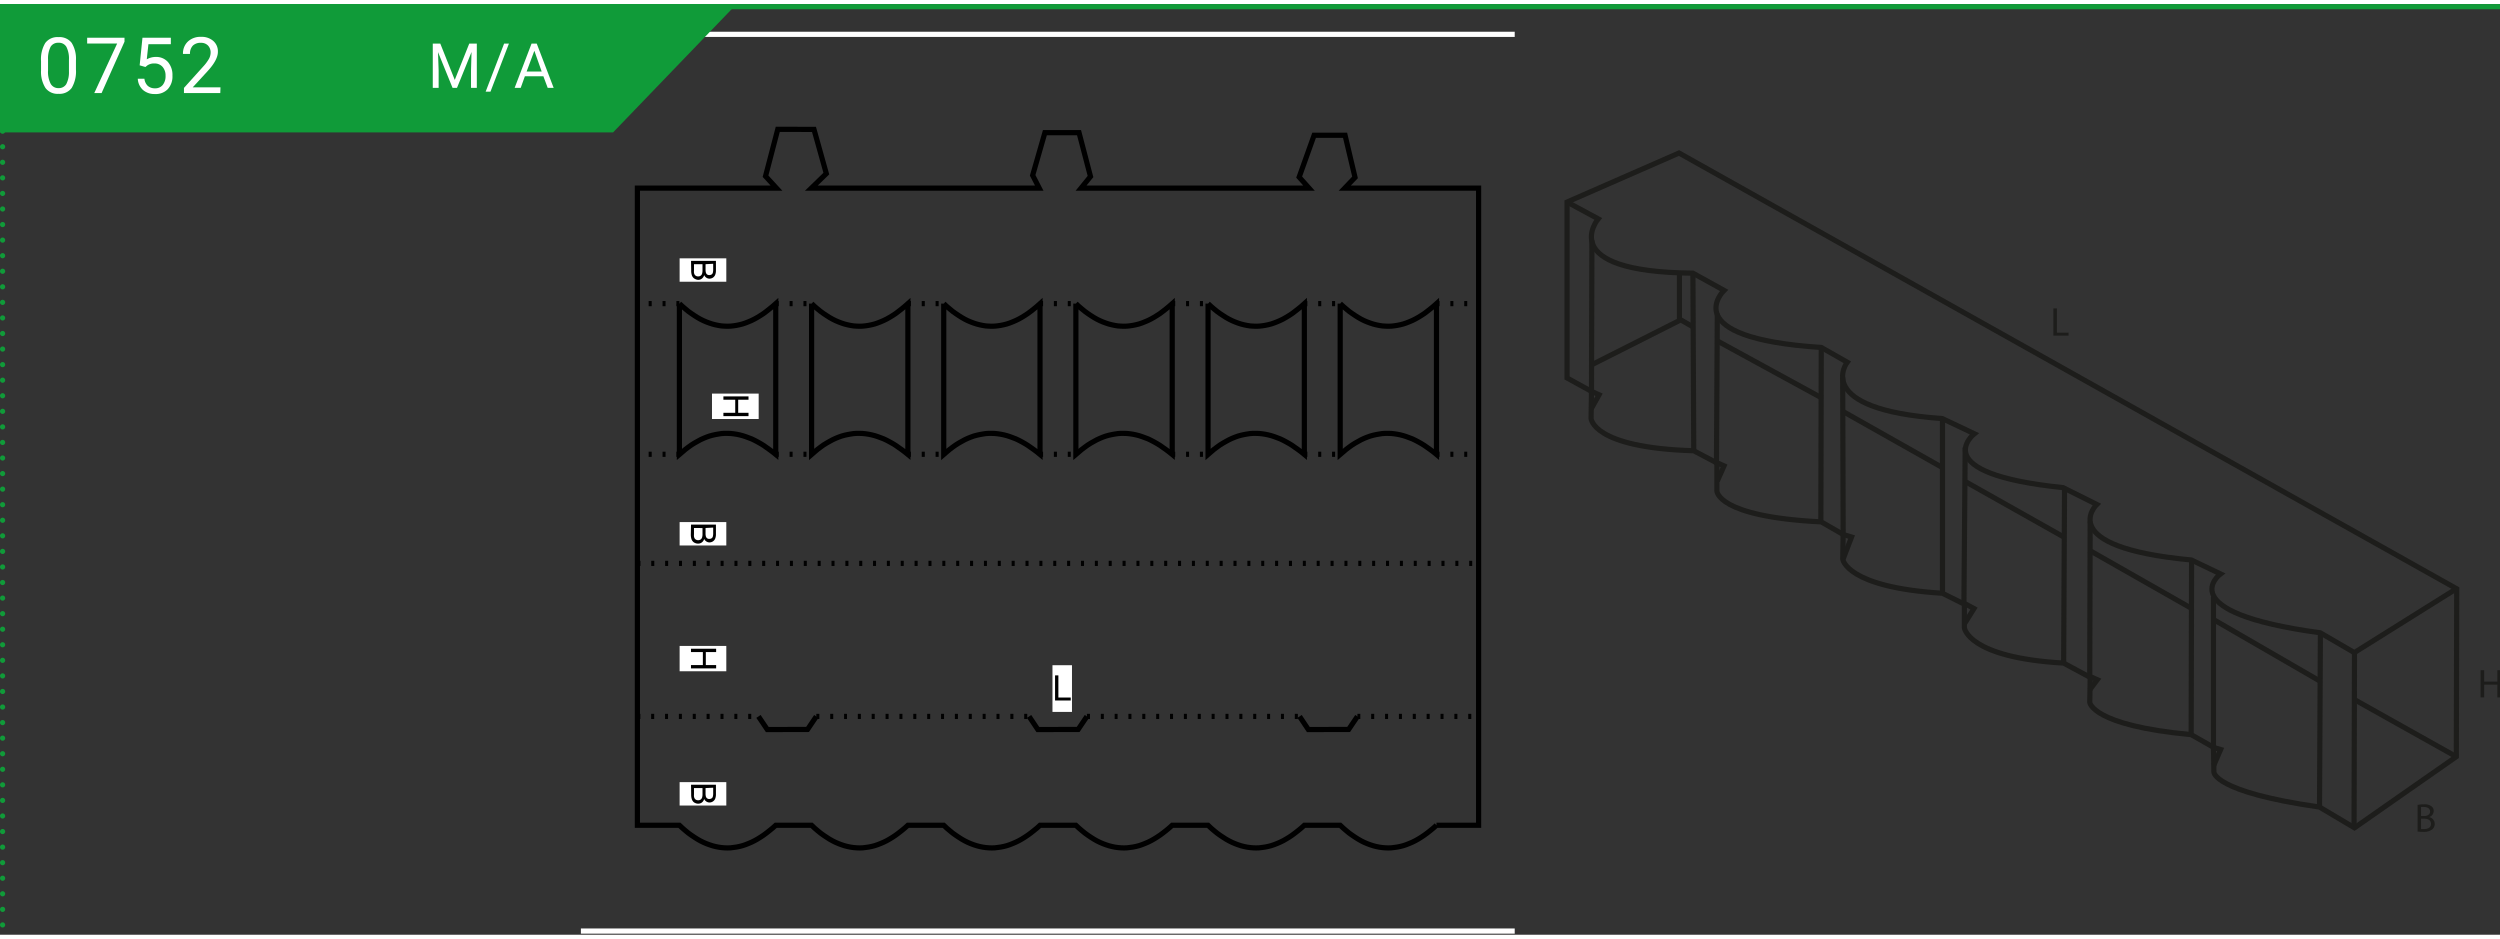 <svg xmlns="http://www.w3.org/2000/svg" xmlns:xlink="http://www.w3.org/1999/xlink" width="964px" height="362px" viewBox="0 0 481.89 179.39"><rect x="0" y="0" width="481.89" height="179.39" fill="#333333" stroke="none"/><defs><style>.cls-1,.cls-11,.cls-2,.cls-5,.cls-7,.cls-8,.cls-9{fill:none;}.cls-2{stroke:#000;}.cls-2,.cls-5{stroke-miterlimit:10;}.cls-3{fill:#fff;}.cls-4{clip-path:url(#clip-path);}.cls-5{stroke:#fff;}.cls-6{fill:#109b39;}.cls-7,.cls-8,.cls-9{stroke:#109b39;}.cls-8,.cls-9{stroke-linecap:round;stroke-linejoin:round;}.cls-8{stroke-dasharray:0 3;}.cls-10{clip-path:url(#clip-path-2);}.cls-11{stroke:#1d1d1b;}.cls-12{fill:#1d1d1b;}</style><clipPath id="clip-path"><polygon class="cls-1" points="128.99 2.31 111.97 19.73 111.97 182.31 291.97 182.31 291.97 2.31 128.99 2.31"/></clipPath><clipPath id="clip-path-2"><rect class="cls-1" x="297.64" y="26.67" width="184.25" height="134.12"/></clipPath></defs><g id="Ebene_2" data-name="Ebene 2"><g id="Ebene_1-2" data-name="Ebene 1"><polyline class="cls-2" points="130.96 57.74 130.96 57.74 131.55 58.28 132.11 58.76 132.69 59.24 133.28 59.66 133.86 60.05 134.43 60.41 135.01 60.74 135.6 61.03 136.18 61.28 136.75 61.49 137.33 61.68 137.91 61.83 138.5 61.95 139.06 62.04 139.65 62.08 140.23 62.1 140.82 62.08 141.38 62.02 141.97 61.93 142.55 61.81 143.13 61.66 143.7 61.47 144.28 61.24 144.87 60.99 145.45 60.7 146.04 60.37 146.62 60.01 147.19 59.64 147.77 59.2 148.35 58.74 148.94 58.26 149.53 57.74 149.53 86.82 148.94 86.34 148.35 85.9 147.77 85.49 147.21 85.09 146.62 84.73 146.04 84.4 145.45 84.09 144.87 83.81 144.28 83.59 143.72 83.38 143.13 83.19 142.55 83.04 141.97 82.92 141.38 82.83 140.82 82.77 140.23 82.75 139.65 82.75 139.06 82.79 138.48 82.88 137.91 82.98 137.33 83.11 136.75 83.27 136.16 83.48 135.6 83.71 135.01 83.98 134.43 84.3 133.84 84.63 133.28 84.98 132.69 85.4 132.11 85.84 131.55 86.32 130.96 86.82 130.96 57.74"/><polyline class="cls-2" points="156.44 57.74 156.44 57.74 157.02 58.28 157.58 58.76 158.17 59.24 158.75 59.66 159.34 60.05 159.9 60.41 160.49 60.74 161.07 61.03 161.66 61.28 162.22 61.49 162.8 61.68 163.39 61.83 163.97 61.95 164.54 62.04 165.12 62.08 165.71 62.1 166.29 62.08 166.85 62.02 167.44 61.93 168.02 61.81 168.61 61.66 169.17 61.47 169.76 61.24 170.34 60.99 170.93 60.7 171.51 60.37 172.1 60.01 172.66 59.64 173.24 59.2 173.83 58.74 174.41 58.26 175 57.74 175 86.82 174.41 86.34 173.83 85.9 173.24 85.49 172.68 85.09 172.1 84.73 171.51 84.4 170.93 84.09 170.34 83.81 169.76 83.59 169.19 83.38 168.61 83.19 168.02 83.04 167.44 82.92 166.85 82.83 166.29 82.77 165.71 82.75 165.12 82.75 164.54 82.79 163.95 82.88 163.39 82.98 162.8 83.11 162.22 83.27 161.63 83.48 161.07 83.71 160.49 83.98 159.9 84.3 159.32 84.63 158.75 84.98 158.17 85.4 157.58 85.84 157.02 86.32 156.44 86.82 156.44 57.74"/><polyline class="cls-2" points="181.91 57.74 181.91 57.74 182.49 58.28 183.06 58.76 183.64 59.24 184.23 59.66 184.81 60.05 185.38 60.41 185.96 60.74 186.54 61.03 187.13 61.28 187.69 61.49 188.28 61.68 188.86 61.83 189.45 61.95 190.01 62.04 190.59 62.08 191.18 62.1 191.76 62.08 192.33 62.02 192.91 61.93 193.5 61.81 194.08 61.66 194.65 61.47 195.23 61.24 195.81 60.99 196.4 60.7 196.99 60.37 197.57 60.01 198.13 59.64 198.72 59.2 199.3 58.74 199.89 58.26 200.47 57.74 200.47 86.82 199.89 86.34 199.3 85.9 198.72 85.49 198.15 85.09 197.57 84.73 196.99 84.4 196.4 84.09 195.81 83.81 195.23 83.59 194.67 83.38 194.08 83.19 193.5 83.04 192.91 82.92 192.33 82.83 191.76 82.77 191.18 82.75 190.59 82.75 190.01 82.79 189.43 82.88 188.86 82.98 188.28 83.11 187.69 83.27 187.11 83.48 186.54 83.71 185.96 83.98 185.38 84.3 184.79 84.63 184.23 84.98 183.64 85.4 183.06 85.84 182.49 86.32 181.91 86.82 181.91 57.74"/><polyline class="cls-2" points="207.38 57.74 207.38 57.74 207.97 58.28 208.53 58.76 209.12 59.24 209.7 59.66 210.28 60.05 210.85 60.41 211.43 60.74 212.02 61.03 212.6 61.28 213.17 61.49 213.75 61.68 214.34 61.83 214.92 61.95 215.49 62.04 216.07 62.08 216.65 62.1 217.24 62.08 217.8 62.02 218.39 61.93 218.97 61.81 219.56 61.66 220.12 61.47 220.7 61.24 221.29 60.99 221.87 60.7 222.46 60.37 223.04 60.01 223.61 59.64 224.19 59.2 224.78 58.74 225.36 58.26 225.95 57.74 225.95 86.82 225.36 86.34 224.78 85.9 224.19 85.49 223.63 85.09 223.04 84.73 222.46 84.4 221.87 84.09 221.29 83.81 220.7 83.59 220.14 83.38 219.56 83.19 218.97 83.04 218.39 82.92 217.8 82.83 217.24 82.77 216.65 82.75 216.07 82.75 215.49 82.79 214.9 82.88 214.34 82.98 213.75 83.11 213.17 83.27 212.58 83.48 212.02 83.71 211.43 83.98 210.85 84.3 210.26 84.63 209.7 84.98 209.12 85.4 208.53 85.84 207.97 86.32 207.38 86.82 207.38 57.74"/><polyline class="cls-2" points="232.86 57.74 232.86 57.74 233.44 58.28 234 58.76 234.59 59.24 235.17 59.66 235.76 60.05 236.32 60.41 236.91 60.74 237.49 61.03 238.08 61.28 238.64 61.49 239.22 61.68 239.81 61.83 240.4 61.95 240.96 62.04 241.54 62.08 242.13 62.1 242.71 62.08 243.28 62.02 243.86 61.93 244.44 61.81 245.03 61.66 245.59 61.47 246.18 61.24 246.76 60.99 247.35 60.7 247.93 60.37 248.52 60.01 249.08 59.64 249.66 59.2 250.25 58.74 250.84 58.26 251.42 57.74 251.42 86.82 250.84 86.34 250.25 85.9 249.66 85.49 249.1 85.09 248.52 84.73 247.93 84.4 247.35 84.09 246.76 83.81 246.18 83.59 245.62 83.38 245.03 83.19 244.44 83.04 243.86 82.92 243.28 82.83 242.71 82.77 242.13 82.75 241.54 82.75 240.96 82.79 240.37 82.88 239.81 82.98 239.22 83.11 238.64 83.27 238.06 83.48 237.49 83.71 236.91 83.98 236.32 84.3 235.74 84.63 235.17 84.98 234.59 85.4 234 85.84 233.44 86.32 232.86 86.82 232.86 57.74"/><polyline class="cls-2" points="258.33 57.74 258.33 57.74 258.92 58.28 259.48 58.76 260.06 59.24 260.65 59.66 261.23 60.05 261.8 60.41 262.38 60.74 262.96 61.03 263.55 61.28 264.12 61.49 264.7 61.68 265.28 61.83 265.87 61.95 266.43 62.04 267.02 62.08 267.6 62.1 268.19 62.08 268.75 62.02 269.33 61.93 269.92 61.81 270.5 61.66 271.07 61.47 271.65 61.24 272.24 60.99 272.82 60.7 273.41 60.37 273.99 60.01 274.56 59.64 275.14 59.2 275.72 58.74 276.31 58.26 276.89 57.74 276.89 86.82 276.31 86.34 275.72 85.9 275.14 85.49 274.57 85.09 273.99 84.73 273.41 84.4 272.82 84.09 272.24 83.81 271.65 83.59 271.09 83.38 270.5 83.19 269.92 83.04 269.33 82.92 268.75 82.83 268.19 82.77 267.6 82.75 267.02 82.75 266.43 82.79 265.85 82.88 265.28 82.98 264.7 83.11 264.12 83.27 263.53 83.48 262.96 83.71 262.38 83.98 261.8 84.3 261.21 84.63 260.65 84.98 260.06 85.4 259.48 85.84 258.92 86.32 258.33 86.82 258.33 57.74"/><polyline class="cls-2" points="276.89 158.29 285.01 158.29 285.01 35.48 259.21 35.48 261.19 33.41 259.27 25.29 253.3 25.29 250.42 33.35 252.32 35.48 208.38 35.48 210.2 33.24 207.99 24.79 201.41 24.79 199.05 33.01 200.32 35.48 156.39 35.48 159.28 32.68 156.9 24.16 149.92 24.14 147.56 33.18 149.67 35.48 122.86 35.48 122.86 158.29 130.96 158.29 131.55 158.84 132.11 159.32 132.69 159.8 133.28 160.22 133.86 160.61 134.43 160.97 135.01 161.3 135.6 161.59 136.18 161.84 136.75 162.05 137.33 162.24 137.91 162.39 138.5 162.51 139.06 162.59 139.65 162.64 140.23 162.66 140.82 162.64 141.38 162.57 141.97 162.49 142.55 162.37 143.13 162.22 143.7 162.03 144.28 161.8 144.87 161.55 145.45 161.26 146.04 160.93 146.62 160.57 147.19 160.19 147.77 159.76 148.35 159.3 148.94 158.82 149.53 158.29 156.44 158.29 157.02 158.84 157.58 159.32 158.17 159.8 158.75 160.22 159.34 160.61 159.9 160.97 160.49 161.3 161.07 161.59 161.66 161.84 162.22 162.05 162.8 162.24 163.39 162.39 163.97 162.51 164.54 162.59 165.12 162.64 165.71 162.66 166.29 162.64 166.85 162.57 167.44 162.49 168.02 162.37 168.61 162.22 169.17 162.03 169.76 161.8 170.34 161.55 170.93 161.26 171.51 160.93 172.1 160.57 172.66 160.19 173.24 159.76 173.83 159.3 174.41 158.82 175 158.29 181.91 158.29 182.49 158.84 183.06 159.32 183.64 159.8 184.23 160.22 184.81 160.61 185.38 160.97 185.96 161.3 186.54 161.59 187.13 161.84 187.69 162.05 188.28 162.24 188.86 162.39 189.45 162.51 190.01 162.59 190.59 162.64 191.18 162.66 191.76 162.64 192.33 162.57 192.91 162.49 193.5 162.37 194.08 162.22 194.65 162.03 195.23 161.8 195.81 161.55 196.4 161.26 196.99 160.93 197.57 160.57 198.13 160.19 198.72 159.76 199.3 159.3 199.89 158.82 200.47 158.29 207.38 158.29 207.97 158.84 208.53 159.32 209.12 159.8 209.7 160.22 210.28 160.61 210.85 160.97 211.43 161.3 212.02 161.59 212.6 161.84 213.17 162.05 213.75 162.24 214.34 162.39 214.92 162.51 215.49 162.59 216.07 162.64 216.65 162.66 217.24 162.64 217.8 162.57 218.39 162.49 218.97 162.37 219.56 162.22 220.12 162.03 220.7 161.8 221.29 161.55 221.87 161.26 222.46 160.93 223.04 160.57 223.61 160.19 224.19 159.76 224.78 159.3 225.36 158.82 225.95 158.29 232.86 158.29 233.44 158.84 234 159.32 234.59 159.8 235.17 160.22 235.76 160.61 236.32 160.97 236.91 161.3 237.49 161.59 238.08 161.84 238.64 162.05 239.22 162.24 239.81 162.39 240.39 162.51 240.96 162.59 241.54 162.64 242.13 162.66 242.71 162.64 243.28 162.57 243.86 162.49 244.44 162.37 245.03 162.22 245.59 162.03 246.18 161.8 246.76 161.55 247.35 161.26 247.93 160.93 248.52 160.57 249.08 160.19 249.66 159.76 250.25 159.3 250.83 158.82 251.42 158.29 258.33 158.29 258.92 158.84 259.48 159.32 260.06 159.8 260.65 160.22 261.23 160.61 261.8 160.97 262.38 161.3 262.96 161.59 263.55 161.84 264.11 162.05 264.7 162.24 265.28 162.39 265.87 162.51 266.43 162.59 267.02 162.64 267.6 162.66 268.19 162.64 268.75 162.57 269.33 162.49 269.92 162.37 270.5 162.22 271.07 162.03 271.65 161.8 272.24 161.55 272.82 161.26 273.41 160.93 273.99 160.57 274.55 160.19 275.14 159.76 275.72 159.3 276.31 158.82 276.89 158.29"/><line class="cls-2" x1="149.53" y1="86.78" x2="150.11" y2="86.78"/><line class="cls-2" x1="152.2" y1="86.78" x2="152.78" y2="86.78"/><line class="cls-2" x1="154.87" y1="86.78" x2="155.45" y2="86.78"/><line class="cls-2" x1="175" y1="86.78" x2="175.58" y2="86.78"/><line class="cls-2" x1="177.67" y1="86.78" x2="178.26" y2="86.78"/><line class="cls-2" x1="180.34" y1="86.78" x2="180.93" y2="86.78"/><line class="cls-2" x1="200.47" y1="86.78" x2="201.06" y2="86.78"/><line class="cls-2" x1="203.14" y1="86.78" x2="203.73" y2="86.78"/><line class="cls-2" x1="205.82" y1="86.78" x2="206.4" y2="86.78"/><line class="cls-2" x1="225.95" y1="86.78" x2="226.53" y2="86.78"/><line class="cls-2" x1="228.62" y1="86.78" x2="229.2" y2="86.78"/><line class="cls-2" x1="231.29" y1="86.78" x2="231.88" y2="86.78"/><line class="cls-2" x1="251.42" y1="86.78" x2="252" y2="86.78"/><line class="cls-2" x1="254.09" y1="86.78" x2="254.68" y2="86.78"/><line class="cls-2" x1="256.76" y1="86.78" x2="257.35" y2="86.78"/><line class="cls-2" x1="130.96" y1="86.78" x2="130.38" y2="86.78"/><line class="cls-2" x1="128.29" y1="86.78" x2="127.71" y2="86.78"/><line class="cls-2" x1="125.62" y1="86.78" x2="125.03" y2="86.78"/><line class="cls-2" x1="122.94" y1="86.78" x2="122.92" y2="86.78"/><line class="cls-2" x1="276.89" y1="86.78" x2="277.48" y2="86.78"/><line class="cls-2" x1="279.57" y1="86.78" x2="280.15" y2="86.78"/><line class="cls-2" x1="282.24" y1="86.78" x2="282.82" y2="86.78"/><line class="cls-2" x1="149.53" y1="57.74" x2="150.11" y2="57.74"/><line class="cls-2" x1="152.2" y1="57.74" x2="152.78" y2="57.74"/><line class="cls-2" x1="154.87" y1="57.74" x2="155.45" y2="57.74"/><line class="cls-2" x1="175" y1="57.74" x2="175.58" y2="57.74"/><line class="cls-2" x1="177.67" y1="57.74" x2="178.26" y2="57.74"/><line class="cls-2" x1="180.34" y1="57.74" x2="180.93" y2="57.74"/><line class="cls-2" x1="200.47" y1="57.74" x2="201.06" y2="57.74"/><line class="cls-2" x1="203.14" y1="57.74" x2="203.73" y2="57.74"/><line class="cls-2" x1="205.82" y1="57.74" x2="206.4" y2="57.74"/><line class="cls-2" x1="225.95" y1="57.74" x2="226.53" y2="57.74"/><line class="cls-2" x1="228.62" y1="57.74" x2="229.2" y2="57.74"/><line class="cls-2" x1="231.29" y1="57.74" x2="231.88" y2="57.74"/><line class="cls-2" x1="251.42" y1="57.74" x2="252" y2="57.74"/><line class="cls-2" x1="254.09" y1="57.74" x2="254.68" y2="57.74"/><line class="cls-2" x1="256.76" y1="57.74" x2="257.35" y2="57.74"/><line class="cls-2" x1="130.96" y1="57.74" x2="130.38" y2="57.74"/><line class="cls-2" x1="128.29" y1="57.74" x2="127.71" y2="57.74"/><line class="cls-2" x1="125.62" y1="57.74" x2="125.03" y2="57.74"/><line class="cls-2" x1="122.94" y1="57.74" x2="122.92" y2="57.74"/><line class="cls-2" x1="276.89" y1="57.74" x2="277.48" y2="57.74"/><line class="cls-2" x1="279.57" y1="57.74" x2="280.15" y2="57.74"/><line class="cls-2" x1="282.24" y1="57.74" x2="282.82" y2="57.74"/><line class="cls-2" x1="122.86" y1="107.81" x2="123.45" y2="107.81"/><line class="cls-2" x1="125.53" y1="107.81" x2="126.12" y2="107.81"/><line class="cls-2" x1="128.21" y1="107.81" x2="128.79" y2="107.81"/><line class="cls-2" x1="130.88" y1="107.81" x2="131.46" y2="107.81"/><line class="cls-2" x1="133.55" y1="107.81" x2="134.14" y2="107.81"/><line class="cls-2" x1="136.22" y1="107.81" x2="136.81" y2="107.81"/><line class="cls-2" x1="138.9" y1="107.81" x2="139.48" y2="107.81"/><line class="cls-2" x1="141.57" y1="107.81" x2="142.15" y2="107.81"/><line class="cls-2" x1="144.24" y1="107.81" x2="144.83" y2="107.81"/><line class="cls-2" x1="146.91" y1="107.81" x2="147.5" y2="107.81"/><line class="cls-2" x1="149.59" y1="107.81" x2="150.17" y2="107.81"/><line class="cls-2" x1="152.26" y1="107.81" x2="152.84" y2="107.81"/><line class="cls-2" x1="154.93" y1="107.81" x2="155.52" y2="107.81"/><line class="cls-2" x1="157.61" y1="107.81" x2="158.19" y2="107.81"/><line class="cls-2" x1="160.28" y1="107.81" x2="160.86" y2="107.81"/><line class="cls-2" x1="162.95" y1="107.81" x2="163.54" y2="107.81"/><line class="cls-2" x1="165.62" y1="107.81" x2="166.21" y2="107.81"/><line class="cls-2" x1="168.28" y1="107.81" x2="168.86" y2="107.81"/><line class="cls-2" x1="170.95" y1="107.81" x2="171.53" y2="107.81"/><line class="cls-2" x1="173.62" y1="107.81" x2="174.2" y2="107.81"/><line class="cls-2" x1="176.29" y1="107.81" x2="176.88" y2="107.81"/><line class="cls-2" x1="178.97" y1="107.81" x2="179.55" y2="107.81"/><line class="cls-2" x1="181.64" y1="107.81" x2="182.22" y2="107.81"/><line class="cls-2" x1="184.31" y1="107.81" x2="184.9" y2="107.81"/><line class="cls-2" x1="186.98" y1="107.81" x2="187.57" y2="107.81"/><line class="cls-2" x1="189.66" y1="107.81" x2="190.24" y2="107.81"/><line class="cls-2" x1="192.33" y1="107.81" x2="192.91" y2="107.81"/><line class="cls-2" x1="195" y1="107.81" x2="195.59" y2="107.81"/><line class="cls-2" x1="197.67" y1="107.81" x2="198.26" y2="107.81"/><line class="cls-2" x1="200.35" y1="107.81" x2="200.93" y2="107.81"/><line class="cls-2" x1="203.02" y1="107.81" x2="203.6" y2="107.81"/><line class="cls-2" x1="205.69" y1="107.81" x2="206.28" y2="107.81"/><line class="cls-2" x1="208.36" y1="107.81" x2="208.95" y2="107.81"/><line class="cls-2" x1="211.04" y1="107.81" x2="211.62" y2="107.81"/><line class="cls-2" x1="213.71" y1="107.81" x2="214.29" y2="107.81"/><line class="cls-2" x1="216.38" y1="107.81" x2="216.97" y2="107.81"/><line class="cls-2" x1="219.06" y1="107.81" x2="219.64" y2="107.81"/><line class="cls-2" x1="221.73" y1="107.81" x2="222.31" y2="107.81"/><line class="cls-2" x1="224.4" y1="107.81" x2="224.99" y2="107.81"/><line class="cls-2" x1="227.07" y1="107.81" x2="227.66" y2="107.81"/><line class="cls-2" x1="229.75" y1="107.81" x2="230.33" y2="107.81"/><line class="cls-2" x1="232.42" y1="107.81" x2="233" y2="107.81"/><line class="cls-2" x1="235.09" y1="107.81" x2="235.68" y2="107.81"/><line class="cls-2" x1="237.76" y1="107.81" x2="238.35" y2="107.81"/><line class="cls-2" x1="240.44" y1="107.81" x2="241.02" y2="107.81"/><line class="cls-2" x1="243.11" y1="107.81" x2="243.69" y2="107.81"/><line class="cls-2" x1="245.78" y1="107.81" x2="246.37" y2="107.81"/><line class="cls-2" x1="248.45" y1="107.81" x2="249.04" y2="107.81"/><line class="cls-2" x1="251.13" y1="107.81" x2="251.71" y2="107.81"/><line class="cls-2" x1="253.8" y1="107.81" x2="254.38" y2="107.81"/><line class="cls-2" x1="256.47" y1="107.81" x2="257.06" y2="107.81"/><line class="cls-2" x1="259.15" y1="107.81" x2="259.73" y2="107.81"/><line class="cls-2" x1="261.82" y1="107.81" x2="262.4" y2="107.81"/><line class="cls-2" x1="264.49" y1="107.81" x2="265.07" y2="107.81"/><line class="cls-2" x1="267.16" y1="107.81" x2="267.75" y2="107.81"/><line class="cls-2" x1="269.84" y1="107.81" x2="270.42" y2="107.81"/><line class="cls-2" x1="272.51" y1="107.81" x2="273.09" y2="107.81"/><line class="cls-2" x1="275.18" y1="107.81" x2="275.77" y2="107.81"/><line class="cls-2" x1="277.85" y1="107.81" x2="278.44" y2="107.81"/><line class="cls-2" x1="280.53" y1="107.81" x2="281.11" y2="107.81"/><line class="cls-2" x1="283.2" y1="107.81" x2="283.78" y2="107.81"/><line class="cls-2" x1="122.86" y1="137.31" x2="123.43" y2="137.31"/><line class="cls-2" x1="125.51" y1="137.31" x2="126.1" y2="137.31"/><line class="cls-2" x1="128.19" y1="137.31" x2="128.77" y2="137.31"/><line class="cls-2" x1="130.86" y1="137.31" x2="131.44" y2="137.31"/><line class="cls-2" x1="133.53" y1="137.31" x2="134.12" y2="137.31"/><line class="cls-2" x1="136.2" y1="137.31" x2="136.79" y2="137.31"/><line class="cls-2" x1="138.88" y1="137.31" x2="139.46" y2="137.31"/><line class="cls-2" x1="141.55" y1="137.31" x2="142.13" y2="137.31"/><line class="cls-2" x1="144.22" y1="137.31" x2="144.81" y2="137.31"/><line class="cls-2" x1="157.35" y1="137.31" x2="157.94" y2="137.31"/><line class="cls-2" x1="160.03" y1="137.31" x2="160.61" y2="137.31"/><line class="cls-2" x1="162.7" y1="137.31" x2="163.26" y2="137.31"/><line class="cls-2" x1="165.35" y1="137.31" x2="165.94" y2="137.31"/><line class="cls-2" x1="168.02" y1="137.31" x2="168.61" y2="137.31"/><line class="cls-2" x1="170.7" y1="137.31" x2="171.28" y2="137.31"/><line class="cls-2" x1="173.37" y1="137.31" x2="173.95" y2="137.31"/><line class="cls-2" x1="176.04" y1="137.31" x2="176.63" y2="137.31"/><line class="cls-2" x1="178.72" y1="137.31" x2="179.3" y2="137.31"/><line class="cls-2" x1="181.39" y1="137.31" x2="181.97" y2="137.31"/><line class="cls-2" x1="184.06" y1="137.31" x2="184.65" y2="137.31"/><line class="cls-2" x1="186.73" y1="137.31" x2="187.32" y2="137.31"/><line class="cls-2" x1="189.41" y1="137.31" x2="189.99" y2="137.31"/><line class="cls-2" x1="192.08" y1="137.31" x2="192.66" y2="137.31"/><line class="cls-2" x1="194.75" y1="137.31" x2="195.34" y2="137.31"/><line class="cls-2" x1="197.42" y1="137.31" x2="198.01" y2="137.31"/><line class="cls-2" x1="209.51" y1="137.31" x2="210.1" y2="137.31"/><line class="cls-2" x1="212.19" y1="137.31" x2="212.77" y2="137.31"/><line class="cls-2" x1="214.86" y1="137.31" x2="215.42" y2="137.31"/><line class="cls-2" x1="217.51" y1="137.31" x2="218.09" y2="137.31"/><line class="cls-2" x1="220.18" y1="137.31" x2="220.77" y2="137.31"/><line class="cls-2" x1="222.86" y1="137.31" x2="223.44" y2="137.31"/><line class="cls-2" x1="225.53" y1="137.31" x2="226.11" y2="137.31"/><line class="cls-2" x1="228.2" y1="137.31" x2="228.78" y2="137.31"/><line class="cls-2" x1="230.87" y1="137.31" x2="231.46" y2="137.31"/><line class="cls-2" x1="233.55" y1="137.31" x2="234.13" y2="137.31"/><line class="cls-2" x1="236.22" y1="137.31" x2="236.8" y2="137.31"/><line class="cls-2" x1="238.89" y1="137.31" x2="239.48" y2="137.31"/><line class="cls-2" x1="241.56" y1="137.31" x2="242.15" y2="137.31"/><line class="cls-2" x1="244.24" y1="137.31" x2="244.82" y2="137.31"/><line class="cls-2" x1="246.91" y1="137.31" x2="247.49" y2="137.31"/><line class="cls-2" x1="249.58" y1="137.31" x2="250.17" y2="137.31"/><line class="cls-2" x1="261.65" y1="137.31" x2="262.21" y2="137.31"/><line class="cls-2" x1="264.3" y1="137.31" x2="264.89" y2="137.31"/><line class="cls-2" x1="266.98" y1="137.31" x2="267.56" y2="137.31"/><line class="cls-2" x1="269.65" y1="137.31" x2="270.23" y2="137.31"/><line class="cls-2" x1="272.32" y1="137.31" x2="272.91" y2="137.31"/><line class="cls-2" x1="274.99" y1="137.31" x2="275.58" y2="137.31"/><line class="cls-2" x1="277.67" y1="137.31" x2="278.25" y2="137.31"/><line class="cls-2" x1="280.34" y1="137.31" x2="280.92" y2="137.31"/><line class="cls-2" x1="283.01" y1="137.31" x2="283.6" y2="137.31"/><polyline class="cls-2" points="146.2 137.31 147.9 139.84 155.66 139.82 157.35 137.31"/><polyline class="cls-2" points="198.36 137.31 200.05 139.84 207.82 139.82 209.51 137.31"/><polyline class="cls-2" points="250.5 137.31 252.19 139.84 259.96 139.82 261.65 137.31"/><rect class="cls-3" x="202.87" y="127.44" width="3.76" height="9"/><polygon points="203.37 129.4 203.37 134.24 206.39 134.24 206.39 133.67 204.01 133.67 204.01 129.4 203.37 129.4"/><rect class="cls-3" x="131" y="99.85" width="9" height="4.51"/><g class="cls-4"><path d="M133.2,100.34H138v1.82a2.2,2.2,0,0,1-.15.89,1.17,1.17,0,0,1-.45.53,1.25,1.25,0,0,1-.64.19,1.09,1.09,0,0,1-.58-.17,1.19,1.19,0,0,1-.45-.51,1.19,1.19,0,0,1-.44.67,1.14,1.14,0,0,1-.73.24,1.46,1.46,0,0,1-.63-.14,1.19,1.19,0,0,1-.45-.36,1.36,1.36,0,0,1-.24-.53,2.92,2.92,0,0,1-.08-.78Zm.57.65v1.2a2.38,2.38,0,0,0,0,.44,1.15,1.15,0,0,0,.13.37.64.64,0,0,0,.27.24.8.8,0,0,0,.41.1.82.82,0,0,0,.47-.14.71.71,0,0,0,.28-.39,2.19,2.19,0,0,0,.08-.71V101Zm2.23,0v1a2.14,2.14,0,0,0,.06.61.71.71,0,0,0,.24.37.7.7,0,0,0,.42.12.75.75,0,0,0,.43-.11.59.59,0,0,0,.25-.33,2.59,2.59,0,0,0,.07-.74v-1Z"/><rect class="cls-3" x="131" y="123.72" width="9" height="4.89"/><polygon points="133.19 124.26 138.04 124.26 138.04 124.9 136.05 124.9 136.05 127.41 138.04 127.41 138.04 128.05 133.19 128.05 133.19 127.41 135.48 127.41 135.48 124.9 133.19 124.9 133.19 124.26"/><rect class="cls-3" x="137.24" y="75.09" width="9" height="4.89"/><polygon points="139.44 75.63 144.28 75.63 144.28 76.27 142.29 76.27 142.29 78.78 144.28 78.78 144.28 79.43 139.44 79.43 139.44 78.78 141.72 78.78 141.72 76.27 139.44 76.27 139.44 75.63"/><rect class="cls-3" x="131" y="149.98" width="9" height="4.51"/><path d="M133.2,150.48H138v1.81a2.28,2.28,0,0,1-.15.9,1.2,1.2,0,0,1-.45.52,1.16,1.16,0,0,1-.64.19,1.09,1.09,0,0,1-.58-.17,1.19,1.19,0,0,1-.45-.51,1.25,1.25,0,0,1-.44.68,1.14,1.14,0,0,1-.73.23A1.33,1.33,0,0,1,134,154a1.09,1.09,0,0,1-.45-.35,1.43,1.43,0,0,1-.24-.53,3,3,0,0,1-.08-.78Zm.57.64v1.21a2.32,2.32,0,0,0,0,.43,1.15,1.15,0,0,0,.13.37.73.73,0,0,0,.27.25.91.91,0,0,0,.41.09.75.75,0,0,0,.47-.14.72.72,0,0,0,.28-.38,2.23,2.23,0,0,0,.08-.71v-1.12Zm2.23,0v1a2.27,2.27,0,0,0,.06.62.68.68,0,0,0,.24.36.64.64,0,0,0,.42.13.75.75,0,0,0,.43-.12.56.56,0,0,0,.25-.33,2.51,2.51,0,0,0,.07-.73v-1Z"/><rect class="cls-3" x="131" y="49.01" width="9" height="4.51"/><path d="M133.2,49.5H138v1.82a2.2,2.2,0,0,1-.15.89,1.22,1.22,0,0,1-.45.53,1.25,1.25,0,0,1-.64.19,1.09,1.09,0,0,1-.58-.17,1.32,1.32,0,0,1-.45-.51,1.22,1.22,0,0,1-.44.67,1.14,1.14,0,0,1-.73.24A1.46,1.46,0,0,1,134,53a1.19,1.19,0,0,1-.45-.36,1.36,1.36,0,0,1-.24-.53,2.92,2.92,0,0,1-.08-.78Zm.57.64v1.21a2.38,2.38,0,0,0,0,.44,1.15,1.15,0,0,0,.13.37.64.64,0,0,0,.27.24.8.8,0,0,0,.41.1.82.82,0,0,0,.47-.14.75.75,0,0,0,.28-.39,2.19,2.19,0,0,0,.08-.71V50.14Zm2.23,0v1a2.19,2.19,0,0,0,.06.61.71.71,0,0,0,.24.37.7.7,0,0,0,.42.12.83.83,0,0,0,.43-.11.59.59,0,0,0,.25-.33,2.59,2.59,0,0,0,.07-.74v-1Z"/><rect class="cls-5" x="82.58" y="5.83" width="244.05" height="172.85"/></g><polygon class="cls-6" points="0 0 0 24.73 118.18 24.73 141.98 0 0 0"/><line class="cls-7" y1="0.5" x2="481.89" y2="0.5"/><path class="cls-3" d="M84.87,7.62l2.79,7,2.79-7h1.46v8.53H90.79V12.83l.1-3.59-2.8,6.91h-.86l-2.8-6.89.12,3.57v3.32H83.42V7.62Z"/><path class="cls-3" d="M94.54,16.89h-.93l3.56-9.27h.93Z"/><path class="cls-3" d="M104.74,13.92h-3.57l-.8,2.23H99.2l3.26-8.53h1l3.26,8.53h-1.15ZM101.51,13h2.9L103,9Z"/><line class="cls-8" x1="0.5" y1="3.5" x2="0.5" y2="178.89"/><path class="cls-9" d="M.5.5h0"/><path class="cls-3" d="M14.64,12.61a6.24,6.24,0,0,1-.81,3.54,2.89,2.89,0,0,1-2.54,1.15,2.9,2.9,0,0,1-2.53-1.13,5.85,5.85,0,0,1-.85-3.38V11a6.05,6.05,0,0,1,.81-3.49,2.91,2.91,0,0,1,2.55-1.14,2.94,2.94,0,0,1,2.54,1.1,5.82,5.82,0,0,1,.83,3.4Zm-1.35-1.85a5,5,0,0,0-.49-2.51,1.65,1.65,0,0,0-1.53-.79,1.66,1.66,0,0,0-1.52.78,5,5,0,0,0-.49,2.41v2.17a5,5,0,0,0,.51,2.55,1.66,1.66,0,0,0,1.52.83,1.65,1.65,0,0,0,1.49-.78A5,5,0,0,0,13.29,13Z"/><path class="cls-3" d="M24,7.25l-4.42,9.91H18.17l4.41-9.55H16.8V6.49H24Z"/><path class="cls-3" d="M26.92,11.81l.54-5.32h5.47V7.74H28.61l-.32,2.91a3.52,3.52,0,0,1,1.78-.46,3,3,0,0,1,2.32,1,3.8,3.8,0,0,1,.85,2.61,3.59,3.59,0,0,1-.89,2.59,3.2,3.2,0,0,1-2.48.95,3.37,3.37,0,0,1-2.31-.78,3.11,3.11,0,0,1-1-2.17h1.28a2.19,2.19,0,0,0,.65,1.38,2.06,2.06,0,0,0,1.4.47,1.83,1.83,0,0,0,1.48-.65,2.68,2.68,0,0,0,.54-1.78,2.49,2.49,0,0,0-.58-1.71,2,2,0,0,0-1.55-.65,2.24,2.24,0,0,0-1.4.39l-.35.29Z"/><path class="cls-3" d="M42.46,17.16h-7v-1l3.69-4.1a8.15,8.15,0,0,0,1.13-1.51,2.52,2.52,0,0,0,.32-1.21A1.92,1.92,0,0,0,40.1,8a1.8,1.8,0,0,0-1.35-.53A2.12,2.12,0,0,0,37.18,8a2.24,2.24,0,0,0-.56,1.61H35.27a3.13,3.13,0,0,1,.95-2.39,3.51,3.51,0,0,1,2.53-.9,3.37,3.37,0,0,1,2.35.78A2.64,2.64,0,0,1,42,9.2q0,1.58-2,3.75l-2.85,3.1h5.35Z"/><g class="cls-10"><path class="cls-11" d="M302.06,38.16V72.07l4.71,2.59-.08,5.19s.16,5.68,19.79,6.25l4.46,2.35v5.36s-.16,5,20.12,6l4.22,2.43L355.2,107s.64,5.43,19.22,6.57l4.22,2.11v4.54s.65,5.76,19.14,6.81l5.12,2.76-.09,4.79s.33,4.46,19.55,6.24l4.3,2.44.08,4.78s-.08,3.82,20.36,6.74l6.74,4,19.63-13.71.08-32.36-149.91-84Z"/><path class="cls-11" d="M302.06,38.16l6,3.24s-8.6,10.22,18.26,10.47l6,3.32s-9.57,9.17,18.74,11l5,2.84s-7,9.09,18.33,10.87l6.17,2.92s-9.74,7.63,17.11,10.39l6.49,3.24s-8.52,8.2,18.25,10.71l5.6,2.68s-10,7.38,19.23,11.35l6.57,3.82,19.71-12.33"/></g><line class="cls-11" x1="453.84" y1="125.04" x2="453.76" y2="158.54"/><line class="cls-11" x1="453.92" y1="134.12" x2="473.47" y2="145.07"/><line class="cls-11" x1="447.27" y1="121.22" x2="447.1" y2="154.81"/><polyline class="cls-11" points="426.66 114.25 426.66 143.29 428.04 143.69 426.74 146.69"/><line class="cls-11" x1="426.66" y1="118.63" x2="447.27" y2="130.55"/><line class="cls-11" x1="422.44" y1="107.19" x2="422.36" y2="140.85"/><polyline class="cls-11" points="402.89 99.73 402.81 129.58 404.27 130.23 402.81 132.18"/><line class="cls-11" x1="402.65" y1="105.24" x2="422.2" y2="116.36"/><polyline class="cls-11" points="378.8 85.45 378.56 115.47 380.5 116.52 378.72 119.36"/><line class="cls-11" x1="378.64" y1="91.94" x2="397.95" y2="102.81"/><line class="cls-11" x1="397.95" y1="93.56" x2="397.78" y2="127.06"/><polyline class="cls-11" points="355.19 71.98 355.28 102.24 356.9 102.73 355.28 106.95"/><line class="cls-11" x1="374.42" y1="79.93" x2="374.42" y2="113.6"/><line class="cls-11" x1="355.28" y1="78.55" x2="374.26" y2="89.26"/><polyline class="cls-11" points="331.02 59.65 330.86 88.37 332.32 89.02 331.02 91.94"/><line class="cls-11" x1="351.06" y1="66.22" x2="350.98" y2="99.56"/><line class="cls-11" x1="331.02" y1="64.93" x2="351.22" y2="75.96"/><polyline class="cls-11" points="306.85 45.54 306.77 74.66 308.23 75.31 306.69 78.07"/><line class="cls-11" x1="326.32" y1="51.87" x2="326.48" y2="86.1"/><polyline class="cls-11" points="306.77 69.55 323.97 60.87 326.24 62.17"/><line class="cls-11" x1="323.72" y1="51.78" x2="323.72" y2="60.87"/><polygon class="cls-12" points="481.38 128.4 481.38 130.6 478.84 130.6 478.84 128.4 478.15 128.4 478.15 133.65 478.84 133.65 478.84 131.19 481.38 131.19 481.38 133.65 481.89 133.65 481.89 128.4 481.38 128.4"/><g class="cls-10"><path class="cls-12" d="M466,154.37a5.9,5.9,0,0,1,1.24-.12,2.16,2.16,0,0,1,1.43.38,1.1,1.1,0,0,1,.44.93,1.24,1.24,0,0,1-.89,1.15v0a1.35,1.35,0,0,1,1.09,1.31,1.38,1.38,0,0,1-.46,1.05,2.6,2.6,0,0,1-1.8.49,8.09,8.09,0,0,1-1.05-.06Zm.67,2.14h.62c.71,0,1.13-.38,1.13-.88s-.46-.86-1.15-.86a2.45,2.45,0,0,0-.6,0Zm0,2.51a4.34,4.34,0,0,0,.57,0c.7,0,1.35-.26,1.35-1s-.62-1-1.35-1h-.57Z"/><polygon class="cls-12" points="395.8 58.66 396.48 58.66 396.48 63.34 398.73 63.34 398.73 63.91 395.8 63.91 395.8 58.66"/></g></g></g></svg>